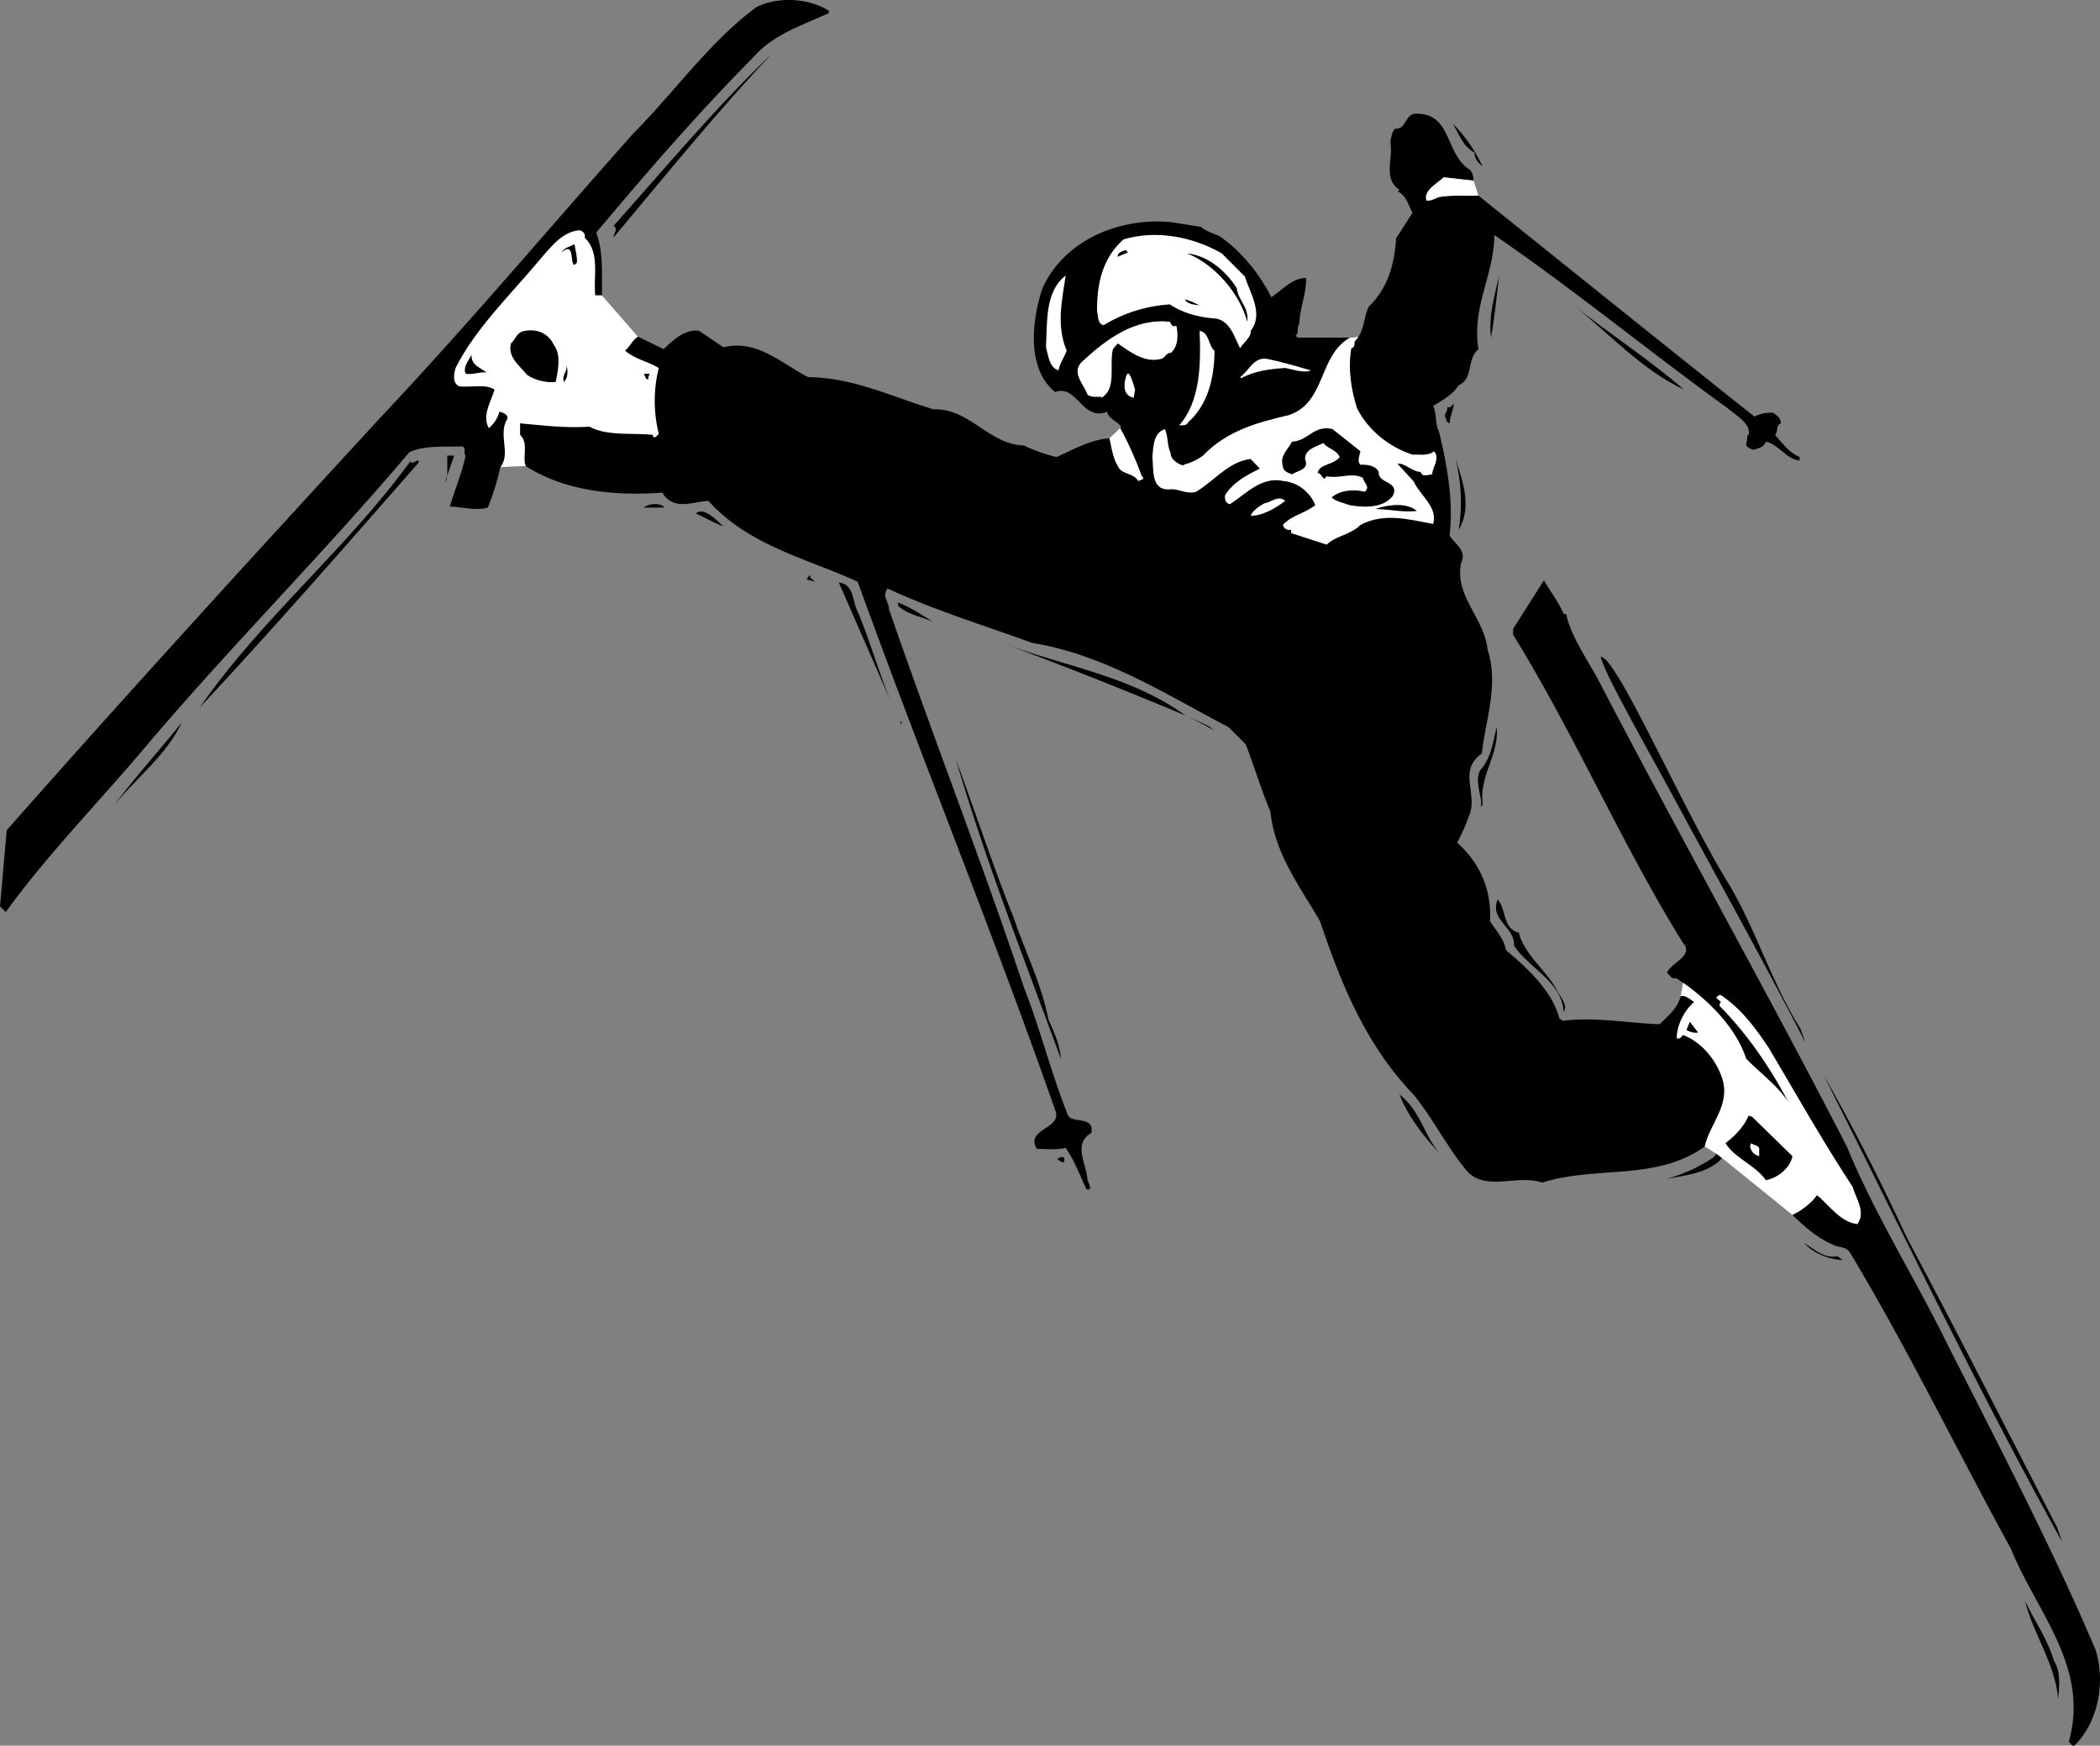 <svg xmlns="http://www.w3.org/2000/svg" width="436.07" height="362.568"><rect width="100%" height="100%" fill="#808080" stroke="none"/><path d="M282.102 69.926c1.214-1.855 1.148-4.16 2.097-6.203 3.977-3.875 5.375-8.773 5.7-14.2l3.402-5.3c-.824-1.574-1.227-3.574-3.102-4.5.176.027.278-.172.403-.297-3.528-2.375-1.227-6.375-1.903-10.101.278-.875.278-1.875 1-2.602 2.375.227 1.977-3.074 4.301-3.098 7.574-.175 5.977 8.426 11.3 11.7.473.625.677 1.425.7 2.199l-6.2-.7c-1.425 1.325-4.226 2.727-3.6 4.801.675.223 1.777-.375 2.6-.699 2.876-.476 5.473-.176 8.2-.3 19.074 15.324 38.477 30.925 57.3 45.898 1.177-.574 2.376-.875 3.9-.801.777.625 1.573 1.027 1.6 2.203-1.124.524-.527 1.723-1.198 2.399 1.574 1.824 2.875 3.625 5.097 4.601v.7c-2.523-.075-4.324-3.278-7-3.903-.426 1.227-1.722 1.426-2.597 1.703-.727-.277-.926-.277-1.5-.902l.296-2.2h.204c.574-2.273-2.528-3.976-4.301-5.5-16.426-11.874-32.227-24.874-48.5-36-.028 8.325-4.727 14.825-3.301 23.7-2.523 2.125-.926 6.027-4.102 7.5-1.324 2.027-3.421 3.125-5.296 4.3.773 1.626.375 3.727 1.199 5.301 1.676 6.825 3.074 14.625 2.199 21.598 1.074 1.828 3.676 3.027 2.398 5.703-1.421 6.824 4.875 11.524 5.5 18 2.375 7.223-.421 14.625-1.199 21.598-5.125 3.527-.625 8.625-2.699 13-.625 1.926-1.523 3.726-2.398 5.5 4.671 4.226 7.171 9.726 6.796 16.3 1.278 2.024 2.977 3.727 3.301 6 4.676 3.926 9.676 8.626 11.102 14.2l.699.5c6.773-.875 13.977.527 20.102.699 1.773-1.672 3.773-3.375 4.398-5.797.875-.375 1.977.625 2.8 1.2-2.027 1.722-3.624 4.824-3.6 7.5.573.222 1.073-.278 1.198-.7 3.676 1.324 6.676 4.824 8 8.399 2.375 5.824-2.324 9.925-3.398 14.8-10.023 7.223-22.426 3.926-33.8 7.5-5.024-1.777-11.325 1.825-15.4-2.199-4.323-5.078-7.027-10.875-11.3-16.101-10.023-10.477-15.023-23.075-19.398-36-4.227-7.274-9.426-14.075-10.301-22.801-1.926-4.473-3.324-9.274-5.102-13.899l-3.597-3.601c-13.125-6.875-25.829-15.074-40.801-17.5-10.028-3.676-20.324-6.774-30-11.301-1.227 1.727.273 2.625.3 4.3 9.075 26.325 19.172 52.126 28 78.5 3.473 8.825 5.672 17.927 9.2 26.7.875 1.625 5.574.027 4.8 3.602-3.925 2.226-.925 6.523-.8 9.601.176.723.676 1.324.5 2.098h-.7c-1.328-2.875-2.425-5.875-4.3-8.598-2.125.422-4.028.223-6 .2-2.528-4.278 5.472-4.075 3.8-8.102-12.925-36.875-27.726-72.973-41-109.7-10.624-4.874-22.624-7.476-31-16.8-3.527.226-7.124 2.125-9.601-1.7-10.227.727-20.227-.374-28.3-5.5l-5.302.2c-.625 2.926-1.523 5.726-2.597 8.402-2.727.723-5.324-.176-7.903-.203 1.079-3.574 2.477-6.875 3.301-10.598-.625-.476.278-1.476-.699-1.902-3.523.125-7.824-.273-11 1.203-17.426 20.625-37.324 40.524-54.8 61.2-9.524 11.324-20.427 22.425-29 34.3L0 188.223l1.398-15.797C26.875 143.551 52.574 115.45 79 86.723c18.074-19.172 34.875-39.172 52.5-59 8.375-8.375 15.676-18.875 25.5-26.2 4.477-2.273 10.773-1.972 15.102.7v.5c-5.528 2.527-11.528 4.426-15.602 9.102-11.426 11.523-22.523 24.324-32.7 36.5 1.473 3.726 1.177 8.523 1.2 13l7.5 8.601 5.3 2.598c1.973-1.875 4.473-4.274 7.4-3.801l5 3.402c7.073-1.675 11.976 3.325 17.6 6.2 9.575.125 17.473 4.125 26.098 6.699 7.375-.274 11.477 7.324 18.704 7.5a34.27 34.27 0 0 0 6.796 2.402c3.579-1.578 6.875-3.578 11-3.902.477 2.226.778 4.625 2.204 6.5 1.171 1.027 2.972.926 3.796 2.402.176-.277 1.579-.277.704-1-1.227-3.375-2.829-6.976-4.5-10l.199-.3c-.824-1.176-2.528-1.575-2.903-3.102-5.222 2.027-6.222-5.774-10.796-4.098-6.028-4.875-4.829-15.078-2.602-21.601 4.477-9.875 15.773-14.676 26.602-13.7l6.296 1c.875.825 2.477 1.325 3.801 1.899 4.778 3.324 8.278 7.824 10.801 12.699 2.176-1.375 4.273-3.973 7.2-4 .175 3.027-1.325 6.227-1.4 9.602-.624.625.075 1.824-.8 2.398l.5.402h10.8l1.802-.199"/><path d="M127.398 49.325c-.023-.774 1.079-1.774 0-2.399 10.676-11.976 21.176-24.578 32.903-35.8-11.528 12.222-22.028 25.222-32.903 38.199"/><path fill="#fff" d="m306 37.524-6.2-.7c-1.425 1.325-4.226 2.727-3.6 4.801.675.223 1.777-.375 2.6-.699 2.876-.476 5.473-.176 8.2-.3l-1-3.102m-25.7 32.601c-6.624 3.825-4.925 13.524-12.698 16.098-6.528 1.527-12.829 3.227-17.801 8.402-1.227.926-2.625 1.524-4 1.899.273.527-2.824-.676-2.7-2.399-.828-1.777-.425-3.175-1.203-5-2.324.723-2.421 3.524-2.597 5.801.273 2.723-.324 7.125 3.8 6.7 1.876-.075 3.473 1.124 5.297.5 3.778-2.278 6.778-6.278 11.301-6.801l1.903 2c-2.625 1.324-5.426 2.726-7.204 5.5-.125.824.079 1.726 1 1.898 3.375-2.172 6.579-5.875 11.204-4.797 2.875.223 5.574 2.422 6.5 5-2.125 1.723-4.829 2.024-6.704 4.098.176.726.875 1.226 1.704 1v.699l7.398 2.402c1.875-1.875 4.875-1.976 7-4.101 4.875-2.574 9.875-1.176 15.102-.2.972-3.574-2.625-5.773-4.102-8.898l-3.3-3.601c1.374-.274 2.976 1.625 4.8 1.699.375 1.226 1.574.527 2.398.5.079-1.676 1.676-3.176.403-4.801-1.227 1.027-3.028.625-4.5.703-4.824-1.578-9.125-4.976-11.5-9.601-1.227-3.875-1.926-8.176-1.2-12.5.672-.075.672-.774.7-1.399.308-.293.582-.633.8-1l-1.8.2m-49.903 20.898c.477 2.226.778 4.625 2.204 6.5 1.171 1.027 2.972.926 3.796 2.402.176-.277 1.579-.277.704-1-1.227-3.375-2.829-6.976-4.5-10l-2.204 2.098M109.2 96.825c-.825-1.477.675-4.875-1.2-6.5v-2.399c4.676.422 9.375 1.024 14.398.7 3.778 2.023 9.079 1.222 13.204 1.699-.125.226.074.425.199.5.472.023.676-.477 1-.7-1.125-4.476-1.125-9.277 0-13.699-2.227-1.375-4.926-1.777-7-3.601 1.074-.875 1.472-2.176 2.699-2.899l-7.5-8.601h-1.398c-.426-4.176 1.074-8.774-2.204-12 .278-.774-.421-1.274-.898-1.5-3.426.125-5.824 3.125-7.898 5.5-6.028 7.324-13.829 14.726-18 23.101-.329 1.223-.727 3.024.699 3.797 2.375.328 5.574-.574 7.398.703-.824 2.625-2.625 5.422-1.199 8 .977-.777 1.875-2.078 2.2-3.402.874.125 2.277.824 1.402 1.902-1.528 3.125.972 6.922-1.204 9.598l5.301-.2"/><path d="M307.898 34.625c-.523-.476-1.824-1.574-1.699-2.902-2.523-1.473-3.125-3.672-4.5-6 2.676 2.625 4.676 5.727 6.2 8.902"/><path fill="#fff" d="M258.5 57.426c1.074 3.524 3.977 7.723 1.2 11.297.175 1.328-1.524 2.426-2.2 3.602-1.125-2.176-2.125-6.075-5.5-6.2-3.426-.277-6.426-1.175-9.102-2.902-5.023.328-9.625 1.828-13.699 4.3-1.324-.175-1.125-1.874-1.398-2.898-.028-5.675 1.074-10.976 5.5-14.902 6.875-2.074 14.574-.473 20.398 2.902l4.801 4.801"/><path d="m119.8 54.524-.5.5c-1.027-.074.177-5.074-2.698-2.598.671-1.078 1.773-1.176 2.699-1.703.176 1.328.574 2.426.5 3.8m112.301-1.198c-.125-.875.972-1.176 1.699-1.399l.398.5-2.097.899m24.698 6.5c.376 2.726 2.575 3.925 2.2 7-1.625-5.977-6.824-11.977-12.5-14.2 4.176.426 7.977 3.524 10.3 7.2"/><path fill="#fff" d="M221.3 57.223c-.726 4.828-2.027 10.426.2 15.602-.523 1.425-1.426 2.625-1.7 4.101-1.925-.578-2.124-3.078-2.6-4.8.277-5.376-.223-11.575 4.1-14.903"/><path d="M309.602 70.125c-.528-4.675.773-8.675 1.699-12.902-.528 4.328-.926 8.727-1.7 12.902m-60.499-6.699c-1.125-.176-2.329-.176-3.102-1.203 1.074.125 2.074.727 3.102 1.203m100.598 17.5c-8.825-4.078-15.626-11.777-23.5-18 7.675 6.223 15.874 11.422 23.5 18"/><path fill="#fff" d="M243.602 67.723h.699c.375 1.926.375 4.227-1.2 5.602-.828-.176-1.226 1.023-1.902 1.199-3.523.926-6.426-1.375-9.097-3.2l-1 1.2c-.829 3.426.875 8.226-2.403 10.101v-.199c-.722-.078-2.125.223-2.898-.5-.727-2.176-3.625-4.676-.903-7 4.977-4.578 10.778-8.875 18-8.101.278.324.278.726.704.898"/><path d="M115 71.625c1.574 2.024.875 5.325.398 7.7-1.625.226-4.324-.274-6-1.5-1.523-1.977-4.023-3.575-3.296-6.5 1.074-.977 1.171-2.375 2.898-2.602 2.574-.473 4.875.527 6 2.902"/><path fill="#fff" d="M252.2 72.825c-.024 5.726-1.427 11.324-5.5 14.898-.427.926-1.427.426-1.9.703 4.473-5.078 4.575-12.676 4.302-19.703 2.074.328 1.773 3.125 3.097 4.102"/><path d="M101 77.325c-1.523-.075-2.727.523-4.3.3-.626-1.375.573-2.675 1.198-3.902-.023 2.125 1.778 2.625 3.102 3.602"/><path fill="#fff" d="M272.2 76.926c-1.427.625-3.626-.176-5.302-.5-3.324.223-6.421.625-9.097 2.098l-.301-.2c1.875-1.273 2.773-4.175 5.5-3.8 3.176.625 6.176 1.527 9.2 2.402"/><path d="M117.102 79.325c-.528-1.477.875-2.176.5-3.602.375 1.125.375 2.727-.5 3.602"/><path fill="#fff" d="m235.7 80.926-.302 1.7c-2.125-.477-2.125-2.575-1.597-4.301.574-2.375 1.574 1.625 1.898 2.601"/><path d="M134.898 77.625c-.125.325-.324.723-.296 1.2-.625-.075-.625-.774-.903-1.2h1.2M301 87.926c-.727-.176-.727-1.078-1-1.703.176-.473.676-.973.5-1.7.574.325.977-.273 1.398-.698-.023 1.023-.824 2.726-.898 4.101m-18.5 5.797c-.227.926-.727 2.227 0 2.8 1.176-.073 3.176.126 3.8 1.5-.226 2.528 4.473 1.825 2.9 5-2.024 2.528-5.825 2.427-8.9 1.903-1.226-.476-2.726-.676-3.8-1.601 1.676-1.477 4.477-1.774 6.898-1.2 1.278-.976-.324-1.976-.398-2.902-2.426-1.172-4.824.227-7.5-.297l-.5.5c-.625-.375-.625-1.078-1.398-1.203.472-1.973 3.273-1.574 4.597-3.297-.722-1.578-2.426-1.676-3.398-2.902-1.426.726-3.824 1.226-3.801 3.3.977 2.325-1.727 2.426-2.7 3.2-.726-.274-1.925-.676-1.902-1.7-.722-2.175 1.079-3.476 1.903-5.101 3.273-.074 4.574-3.574 8.398-2.598l5.801 4.598m-190.102 6.402c.778-.777.375-3.574.5-5.5h1.403l-1.903 5.5m210.5 9.899c.778-4.574.579-10.074-.699-14.899 1.477 4.723 3.574 10.125.7 14.899M86.898 96.125C71.977 113.15 56.977 130.348 41.5 146.926c12.676-18.375 30.273-32.676 43.7-51.101.476.726 1.073-.176 1.698-.2v.5"/><path fill="#fff" d="M266.898 104.024c-2.023 1.527-4.722 3.125-7.199 3.101.278-.875 1.778-2.074 2.903-2.601 1.375-.176 2.773-1.774 4.296-.5"/><path d="M138 105.426h-4.3c.976-.875 3.476-1.078 4.3 0m156.2.699c-3.024.325-5.723-.375-8.598-.402 2.472-.875 6.472-1.473 8.597.402m-143.999 3.2c-1.524-.575-3.825-1.774-5.7-2.7 1.676-1.375 4.074 1.223 5.7 2.7m19 11.5-1.7-.5.7-1c-.126.824.675 1.023 1 1.5m155.5 6.699h.5c1.073 4.726 4.277 9.226 6.698 13.699 16.875 32.426 34.875 64.426 51.602 96.902 5.676 13.825 13.773 26.723 20.398 40.098 10.778 21.328 21.875 42.426 31.204 64.3 2.171 6.727.671 15.028-4.301 20-.625.227-.824-.472-1.2-.8 4.376-15.574-6.828-27.074-12-40-11.226-20.473-21.328-41.375-33.402-61.5-.625-1.074-1.824-1.172-2.8-1.398-3.524-1.274-6.524-3.875-9.2-6.5 1.676-.774 3.778-2.274 5.102-4.102 2.273 1.727 4.773 5.625 8.398 6 1.778-2.574-.324-5.273-1-7.7-6.222-9.472-11.722-19.273-17.5-29-2.824-4.175-5.523-7.874-9.8-10.8-.524-.172-.723.227-1 .5l1 .902c-.325.223-.325.524-.297.801 6.773 6.922 11.574 14.524 15.597 22.5-1.824-4.676-6.625-7.976-10.097-11.5-2.227-6.875-8.625-12.976-14.602-16.8-1.023.425-1.324-.977-1.898-1 .972-2.376 5.875-3.575 3.296-6.403-12.921-20.875-22.324-43.074-35.199-63.898v-1.2l6.403-10.101c1.375 2.426 3.074 4.527 4.097 7m-146.597-.5c2.574 6.125 4.375 12.625 6.898 18.699l-10.8-24.7c3.175.227 2.777 3.927 3.902 6m15.796 2.2c-2.421-1.172-5.324-1.473-7.398-3.398v-.7c2.574 1.024 4.977 2.625 7.398 4.098m52.302 19.402a1000.8 1000.8 0 0 0-37.598-14.902c12.671 4.727 26.375 6.727 37.597 14.902m113.101 35.5c5.575 9.625 8.677 20.125 14.598 29.598l1 2.8c-9.125-17.675-19.023-35.472-28.597-53.198-4.824-8.875-13.258-23.707-13.903-26.899 3.309-.144 17.176 32.125 26.903 47.7M185.3 146.223l.5 1.203-.5-1.203m66.9 5.5-5.2-2.797 4 1.899zM23.8 167.125c4.274-5.777 9.575-11.574 13.9-17-2.927 6.426-9.427 11.524-13.9 17m163.2-16.8h.2v-.5h-.2v.5m120.898 16.8-.5.5c.778-1.175-1.421-5.375 0-7.699 2.278-2.476 2.579-5.777 3.403-8.902.472 6.027-3.727 10.027-2.903 16.101m-97.398 23.5c2.375 7.024 5.773 13.723 7.2 21.098 1.175 2.625 2.374 5.227 2.6 8.203-7.527-20.578-15.624-40.976-21.8-62.203 4.074 11.027 7.676 22.125 12 32.902m104.898 3.098c1.176 4.727 5.977 8.027 7.903 12 .773 1.426 2.375 3.125 1.398 4.402-.426-6.277-7.125-8.976-10.3-13.699.175-3.976-5.126-5.277-3.399-9.601 1.875 2.125.977 6.023 4.398 6.898m-44-2.098 1.204 2.399-1.204-2.399M396 257.125c10.676 20.024 20.875 40.125 31.2 60.2l1 2.898c-14.126-25.473-27.825-53.273-41.098-80.098l-8.403-16.8c6.278 11.023 11.977 22.324 17.301 33.8m-97-17.5c-3.523-3.777-6.625-7.777-8.398-12.3 4.472 3.523 4.972 8.324 8.398 12.3m58.602.899c-2.926 3.324-8.329 3.625-11.801 4.402 3.574-.976 6.972-2.476 10.097-4.601l.5-.7c.477.024.778.625 1.204.899m-136.602 0v.8c-.324.325-.926-.273-1.398-.5-.227-.074.972-.874 1.398-.3"/><path d="m381.602 260.926 1 .797c-2.625-.172-5.829-1.172-8-3.598 2.171 1.325 4.074 3.325 7 2.801m44.898 84c1.477 2.324 1.074 5.223.898 8-.625-7.375-5.125-13.375-6.898-20.402 1.977 4.125 4.676 7.926 6 12.402"/><path fill="#fff" d="M349.5 204.125c5.508 3.84 11.059 9.496 13.102 15.801 3.472 3.524 8.273 6.824 10.097 11.5-4.023-7.976-8.824-15.578-15.597-22.5-.028-.277-.028-.578.296-.8l-1-.903c.278-.273.477-.672 1-.5 4.278 2.926 6.977 6.625 9.801 10.8 5.778 9.727 11.278 19.528 17.5 29 .676 2.427 2.778 5.126 1 7.7-3.625-.375-6.125-4.273-8.398-6-1.324 1.828-3.426 3.328-5.102 4.102l-14.597-11.801-1.204-.899-2.398-1.5c1.074-4.875 5.773-8.976 3.398-14.8-1.324-3.575-4.324-7.075-8-8.399-.125.422-.625.922-1.199.7-.023-2.676 1.574-5.778 3.602-7.5-.824-.575-1.926-1.575-2.801-1.2l.5-2.8"/><path d="M372.2 240.125c-.427 2.426-3.024 4.524-5.5 5-2.325-3.277-6.524-4.574-8.4-7.699 1.973-1.476 3.876-3.476 4.802-5.703l.699.203 8.398 8.2"/><path fill="#fff" d="M365.3 238.426v1.7c-1.027-.278-1.624-.876-1.902-2l.204-.7c.472.422 1.273.324 1.699 1"/><path d="M352.602 214.426c-.528.223-1.727-.078-2.403-.5l.7-1.703 1.703 2.203"/></svg>
